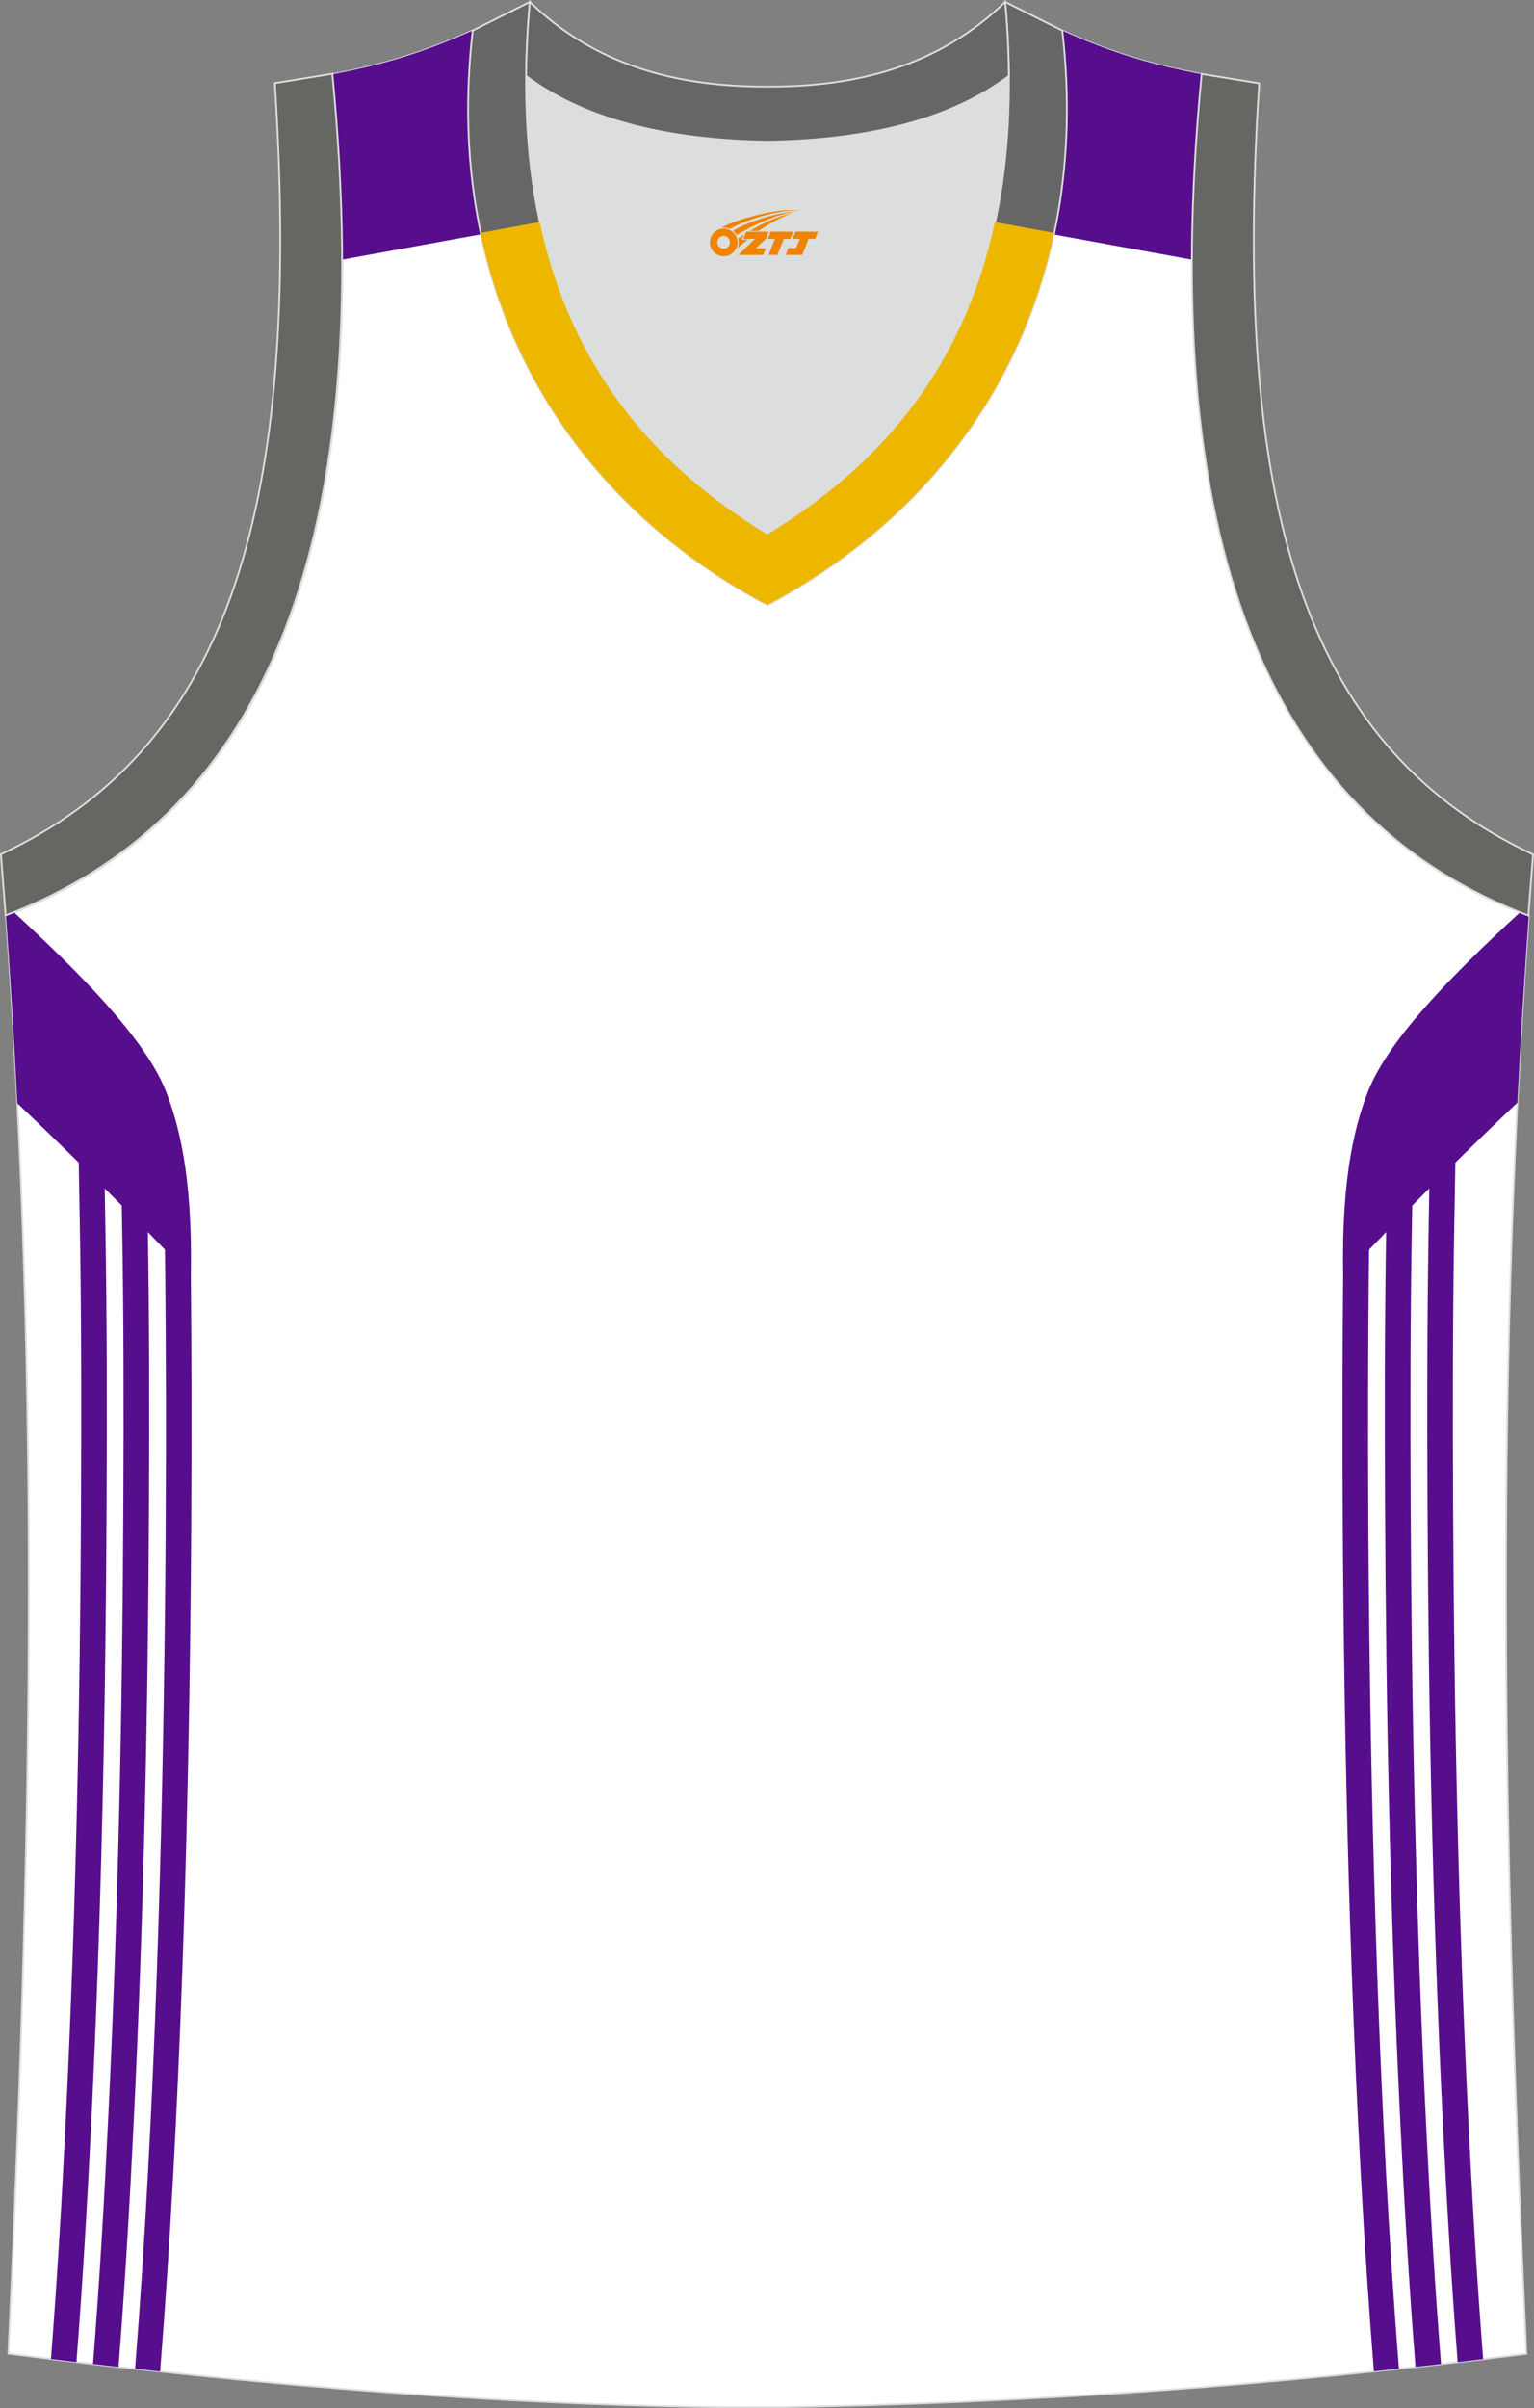 <?xml version="1.0" encoding="utf-8"?>
<!-- Generator: Adobe Illustrator 22.0.0, SVG Export Plug-In . SVG Version: 6.00 Build 0)  -->
<svg xmlns="http://www.w3.org/2000/svg" xmlns:xlink="http://www.w3.org/1999/xlink" version="1.1" id="图层_1" x="0px" y="0px" width="340.58px" height="534.36px" viewBox="0 0 340.58 534.36" enable-background="new 0 0 340.58 534.36" xml:space="preserve">
<rect x="0" y="0" width="340.58" height="534.36" fill="#808080" stroke="none"/>
<g>
	<path fill="#FFFFFF" stroke="#DCDDDD" stroke-width="0.4" stroke-miterlimit="22.926" d="M170.34,534.17c0.02,0,0.03,0,0.05,0   H170.34L170.34,534.17L170.34,534.17L170.34,534.17z M170.39,534.17c57.65-0.83,113.48-4.91,168.49-11.91   c-4.81-104.47-7.38-209.79,0.53-319.02l-0.01,0c-54.79-20.88-83.05-77.61-72.53-186.74l0.02,0c-10.7-2.01-19.83-4.64-31.07-9.71   c6.73,58.28-20.29,103.43-65.45,127.46C125.2,110.21,98.18,65.06,104.91,6.78c-11.23,5.06-20.37,7.7-31.07,9.71l0.02,0   C84.39,125.61,56.13,182.35,1.34,203.22l-0.16-2.08c8.09,109.98,5.52,215.97,0.68,321.1C56.41,529.2,115.42,534.17,170.39,534.17z"/>
	<g>
		<path fill="#570E8C" d="M323.18,254.68l-0.3,17.1c-0.18,10.42-0.27,20.82-0.3,31.2c-0.03,10.41-0.01,20.82,0.04,31.23    c0.1,22.6,0.39,45.23,0.93,67.88c0.53,22.56,1.32,45.17,2.43,67.83c0.87,17.77,1.9,35.6,3.31,53.52    c-1.89,0.23-3.77,0.46-5.66,0.68c-1.4-17.87-2.45-35.9-3.33-53.98c-1.1-22.58-1.89-45.23-2.43-67.95    c-0.54-22.63-0.82-45.29-0.93-67.96c-0.05-10.42-0.07-20.84-0.04-31.25c0.03-10.44,0.13-20.88,0.3-31.28l0.29-17.1L323.18,254.68    L323.18,254.68L323.18,254.68z M305.03,526.17c1.85-0.19,3.71-0.39,5.56-0.59c-8.98-113.31-6.56-253.48-6.55-254.09l-5.69-0.06    C298.35,272.04,295.92,412.27,305.03,526.17L305.03,526.17L305.03,526.17z M314.27,525.18c1.89-0.21,3.78-0.42,5.67-0.64    c-1.44-18.2-2.49-36.31-3.37-54.25c-1.11-22.7-1.9-45.38-2.44-68c-0.54-22.71-0.83-45.4-0.93-68.05    c-0.05-10.44-0.07-20.88-0.04-31.31c0.04-10.41,0.13-20.85,0.31-31.29l0.15-8.55l-5.69-0.08l-0.15,8.55    c-0.18,10.43-0.27,20.89-0.31,31.37c-0.03,10.45-0.01,20.9,0.04,31.34c0.11,22.72,0.39,45.44,0.93,68.14    c0.54,22.77,1.33,45.5,2.44,68.12C311.77,488.75,312.83,507.05,314.27,525.18z"/>
		<path fill="#570E8C" d="M337.45,202.46c-14.6,13.44-29.12,28.02-33.71,39.7c-4.76,12.1-5.77,26.26-5.53,41.16    c0,0,16.89-18.04,38.68-38.65c0.68-13.75,1.52-27.56,2.52-41.44l-0.01,0C338.74,202.97,338.1,202.71,337.45,202.46z"/>
		<path fill="#570E8C" d="M76.03,57.6c9.7-1.77,20.21-3.68,30.73-5.6c-2.98-13.95-3.71-29.09-1.85-45.23    c-11.23,5.06-20.37,7.7-31.07,9.71l0.02,0C75.27,31.12,75.98,44.81,76.03,57.6z"/>
		<path fill="#570E8C" d="M264.7,57.63c-9.69-1.77-20.2-3.68-30.74-5.6c2.99-13.97,3.72-29.11,1.85-45.26    c11.23,5.06,20.37,7.7,31.07,9.71l-0.02,0C265.45,31.13,264.74,44.83,264.7,57.63z"/>
		<path fill="#570E8C" d="M23.09,254.59l0.3,17.1c0.18,10.4,0.27,20.84,0.31,31.28c0.03,10.42,0.01,20.84-0.04,31.26    c-0.1,22.67-0.39,45.33-0.93,67.96c-0.54,22.71-1.33,45.37-2.43,67.95c-0.89,18.07-1.92,36.1-3.33,53.97    c-1.89-0.23-3.78-0.45-5.66-0.68c1.41-17.93,2.44-35.75,3.31-53.51c1.11-22.66,1.9-45.27,2.43-67.83    c0.54-22.65,0.83-45.27,0.93-67.88c0.05-10.41,0.07-20.82,0.04-31.23c-0.03-10.38-0.12-20.78-0.3-31.2l-0.3-17.1L23.09,254.59z"/>
		<path fill="#570E8C" d="M32.65,263.01l0.15,8.55c0.18,10.43,0.27,20.89,0.31,31.37c0.03,10.45,0.01,20.9-0.04,31.34    c-0.1,22.72-0.39,45.44-0.93,68.13c-0.54,22.77-1.33,45.5-2.44,68.12c-0.89,18.24-1.95,36.54-3.39,54.67    c-1.89-0.22-3.78-0.43-5.66-0.65c1.44-18.2,2.49-36.3,3.36-54.25c1.11-22.7,1.9-45.38,2.44-68c0.54-22.71,0.83-45.39,0.93-68.05    c0.05-10.43,0.07-20.88,0.04-31.32c-0.03-10.42-0.13-20.85-0.31-31.29l-0.15-8.55L32.65,263.01z"/>
		<path fill="#570E8C" d="M42.22,271.43c0.01,0.61,2.44,140.86-6.67,254.78c-1.86-0.2-3.71-0.4-5.56-0.61    c8.98-113.31,6.56-253.5,6.55-254.11L42.22,271.43z"/>
		<path fill="#570E8C" d="M3.17,202.5c14.58,13.43,29.08,27.99,33.67,39.65c4.76,12.1,5.77,26.26,5.53,41.16    c0,0-16.81-17.95-38.52-38.5c-0.72-14.49-1.6-29.04-2.68-43.67l0.16,2.08C1.95,202.99,2.56,202.74,3.17,202.5z"/>
	</g>
	<path fill="#DCDDDD" d="M170.4,31.46c26.58-0.42,43.12-6.73,53.54-14.56c0.02-0.06,0.03-0.12,0.05-0.17   c0.48,51.9-21.22,82.11-53.59,101.88c-32.37-19.76-54.07-49.97-53.59-101.88c0.02,0.06,0.03,0.12,0.05,0.17   C127.27,24.73,143.82,31.04,170.4,31.46z"/>
	<path fill="#666662" stroke="#DCDDDD" stroke-width="0.4" stroke-miterlimit="22.926" d="M1.25,203.11   C56.04,182.23,84.3,125.5,73.79,16.37l-12.77,2.08c6.33,98.14-12.06,148.24-60.81,171.1L1.25,203.11z"/>
	<path fill="#666666" stroke="#DCDDDD" stroke-width="0.4" stroke-miterlimit="22.926" d="M117.63,0.43   c-5.55,62.03,17.15,96.41,52.77,118.16c35.62-21.75,58.32-56.13,52.77-118.16l12.68,6.34c6.73,58.28-20.29,103.43-65.45,127.46   c-45.16-24.02-72.18-69.17-65.45-127.46L117.63,0.43z"/>
	<path fill="#666662" stroke="#DCDDDD" stroke-width="0.4" stroke-miterlimit="22.926" d="M339.32,203.15   c-54.79-20.88-83.05-77.61-72.53-186.74l12.77,2.08c-6.33,98.14,12.07,148.24,60.81,171.1L339.32,203.15z"/>
	<path fill="#666666" stroke="#DCDDDD" stroke-width="0.4" stroke-miterlimit="22.926" d="M117.63,0.43   c14.89,14.36,33.07,18.84,52.77,18.79c19.69,0.05,37.88-4.42,52.77-18.79c0.51,5.65,0.77,11.07,0.82,16.27   c-0.02,0.06-0.04,0.13-0.05,0.19c-10.42,7.83-26.97,14.14-53.54,14.56c-26.58-0.42-43.12-6.73-53.54-14.56   c-0.02-0.06-0.04-0.13-0.06-0.19C116.85,11.5,117.12,6.08,117.63,0.43z"/>
	<path fill="#EDB700" d="M119.82,49.26l-13.14,2.42c7.72,36.6,30.92,65.13,63.67,82.56c32.75-17.42,55.96-45.96,63.67-82.55   l-13.14-2.42c-7.02,32.72-25.62,54.12-50.54,69.33C145.44,103.38,126.85,81.98,119.82,49.26z"/>
	
</g>
<g id="图层_x0020_1">
	<path fill="#F08300" d="M157.78,54.81c0.416,1.136,1.472,1.984,2.752,2.032c0.144,0,0.304,0,0.448-0.016h0.016   c0.016,0,0.064,0,0.128-0.016c0.032,0,0.048-0.016,0.08-0.016c0.064-0.016,0.144-0.032,0.224-0.048c0.016,0,0.016,0,0.032,0   c0.192-0.048,0.4-0.112,0.576-0.208c0.192-0.096,0.4-0.224,0.608-0.384c0.672-0.56,1.104-1.408,1.104-2.352   c0-0.224-0.032-0.448-0.08-0.672l0,0C163.62,52.93,163.57,52.76,163.49,52.58C163.02,51.49,161.94,50.73,160.67,50.73C158.98,50.73,157.6,52.1,157.6,53.8C157.6,54.15,157.66,54.49,157.78,54.81L157.78,54.81L157.78,54.81z M162.08,53.83L162.08,53.83C162.05,54.61,161.39,55.21,160.61,55.17C159.82,55.14,159.23,54.49,159.26,53.7c0.032-0.784,0.688-1.376,1.472-1.344   C161.5,52.39,162.11,53.06,162.08,53.83L162.08,53.83z"/>
	<polygon fill="#F08300" points="176.11,51.41 ,175.47,53 ,174.03,53 ,172.61,56.55 ,170.66,56.55 ,172.06,53 ,170.48,53    ,171.12,51.41"/>
	<path fill="#F08300" d="M178.08,46.68c-1.008-0.096-3.024-0.144-5.056,0.112c-2.416,0.304-5.152,0.912-7.616,1.664   C163.36,49.06,161.49,49.78,160.14,50.55C160.34,50.52,160.53,50.5,160.72,50.5c0.48,0,0.944,0.112,1.36,0.288   C166.18,48.47,173.38,46.42,178.08,46.68L178.08,46.68L178.08,46.68z"/>
	<path fill="#F08300" d="M163.55,52.15c4-2.368,8.88-4.672,13.488-5.248c-4.608,0.288-10.224,2-14.288,4.304   C163.07,51.46,163.34,51.78,163.55,52.15C163.55,52.15,163.55,52.15,163.55,52.15z"/>
	<polygon fill="#F08300" points="181.6,51.41 ,180.98,53 ,179.52,53 ,178.11,56.55 ,177.65,56.55 ,176.14,56.55 ,174.45,56.55    ,175.04,55.05 ,176.75,55.05 ,177.57,53 ,175.98,53 ,176.62,51.41"/>
	<polygon fill="#F08300" points="170.69,51.41 ,170.05,53 ,167.76,55.11 ,170.02,55.11 ,169.44,56.55 ,163.95,56.55 ,167.62,53    ,165.04,53 ,165.68,51.41"/>
	<path fill="#F08300" d="M175.97,47.27c-3.376,0.752-6.464,2.192-9.424,3.952h1.888C170.86,49.65,173.2,48.22,175.97,47.27z    M165.17,52.09C164.54,52.47,164.48,52.52,163.87,52.93c0.064,0.256,0.112,0.544,0.112,0.816c0,0.496-0.112,0.976-0.32,1.392   c0.176-0.16,0.32-0.304,0.432-0.4c0.272-0.24,0.768-0.64,1.6-1.296l0.32-0.256H164.69l0,0L165.17,52.09L165.17,52.09L165.17,52.09z"/>
</g>
</svg>